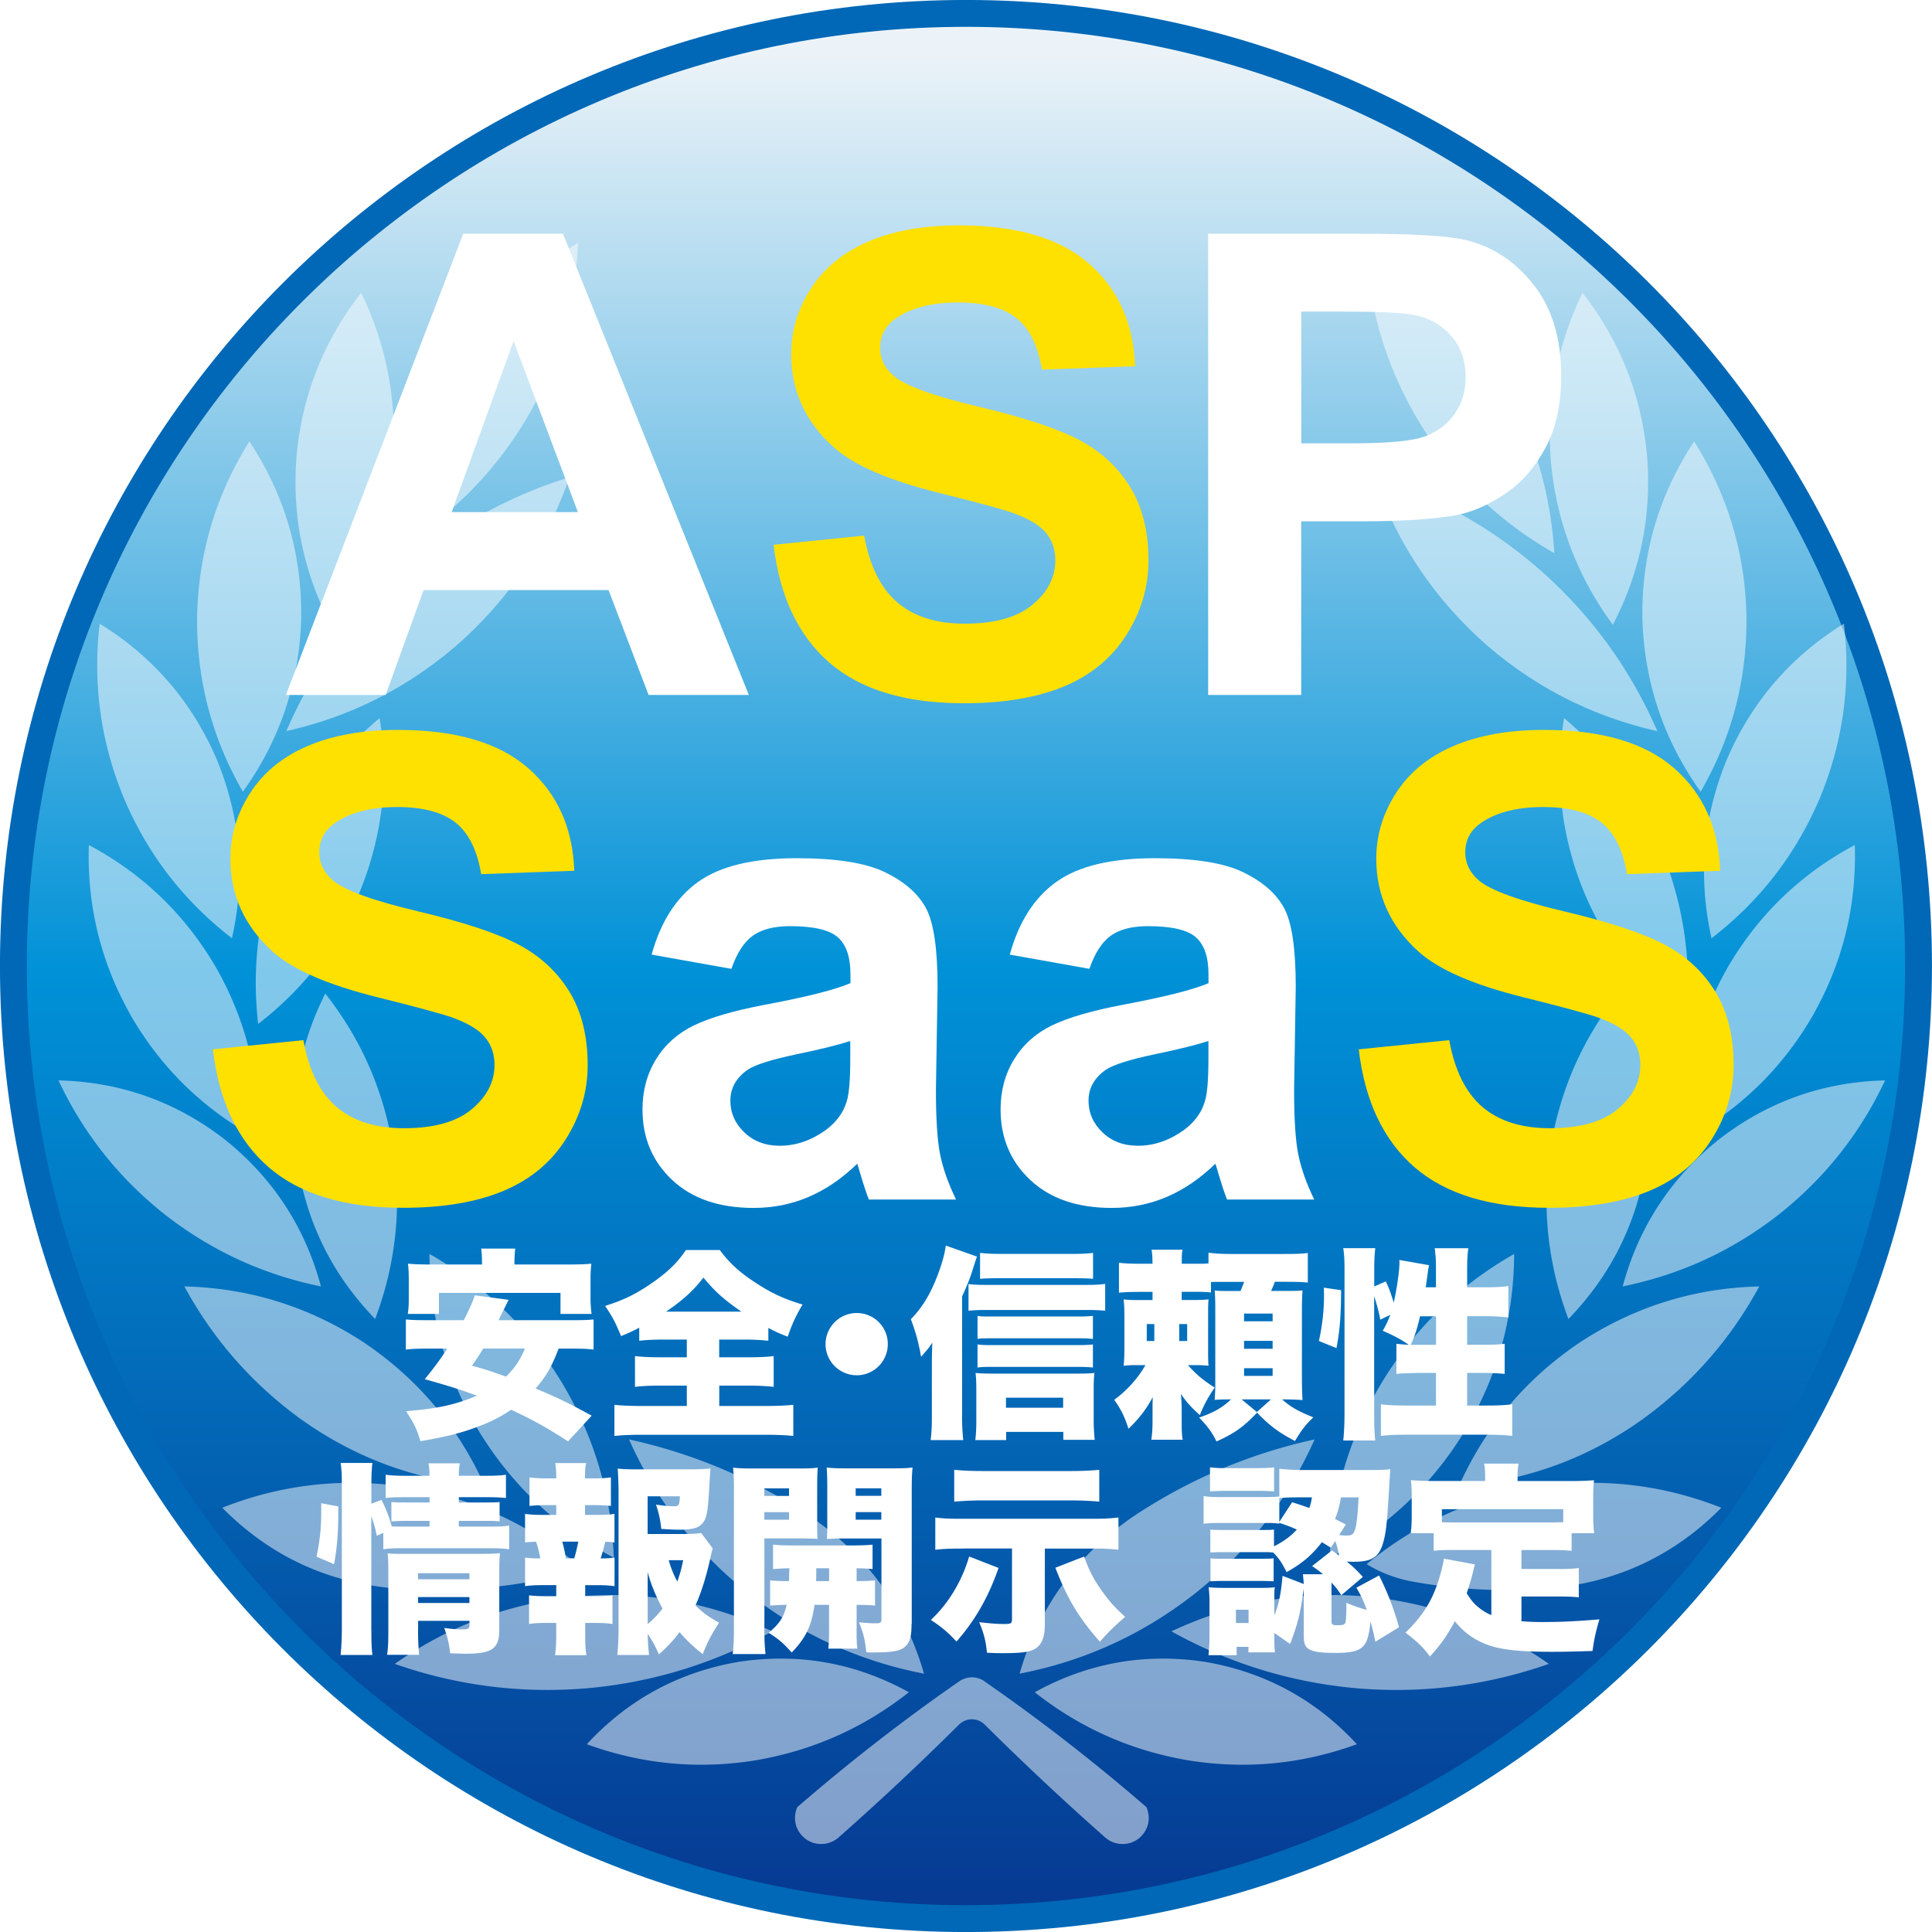 <svg xmlns="http://www.w3.org/2000/svg" id="_レイヤー_2" data-name="レイヤー 2" viewBox="0 0 304.23 304.23"><defs><filter id="drop-shadow-1" filterUnits="userSpaceOnUse"><feOffset dy="7.19"/><feGaussianBlur result="blur" stdDeviation="2.4"/><feFlood flood-color="#231815" flood-opacity=".75"/><feComposite in2="blur" operator="in"/><feComposite in="SourceGraphic"/></filter><filter id="drop-shadow-2" filterUnits="userSpaceOnUse"><feOffset dy="4.79"/><feGaussianBlur result="blur-2" stdDeviation="2.4"/><feFlood flood-color="#231815" flood-opacity=".75"/><feComposite in2="blur-2" operator="in"/><feComposite in="SourceGraphic"/></filter><linearGradient id="_空_2" x1="152.11" x2="152.11" y1="8.02" y2="298.54" data-name="空 2" gradientUnits="userSpaceOnUse"><stop offset="0" stop-color="#ecf3f8"/><stop offset=".5" stop-color="#0091d7"/><stop offset="1" stop-color="#063a93"/></linearGradient><style>.cls-1{fill:#fff}.cls-2{fill:#ffe100}</style></defs><g id="_レイヤー_1-2" data-name="レイヤー 1"><path fill="url(#_空_2)" stroke="#0068b6" stroke-width="4.23" d="M302.11 152.12c0 82.83-67.16 150-150 150s-150-67.17-150-150S69.27 2.11 152.11 2.11s150 67.15 150 150Z"/><path d="M155.01 264.75c8.87 6.15 17.36 12.76 25.52 19.82.38.88.46 1.8.23 2.74a4.3 4.3 0 0 1-1.54 2.27c-.78.57-1.66.83-2.62.79-.97-.04-1.82-.39-2.55-1.01a449.69 449.69 0 0 1-18.99-17.79c-.56-.54-1.23-.82-2.02-.84-.79.02-1.46.3-2.03.84a437.133 437.133 0 0 1-18.98 17.79c-.73.62-1.58.97-2.54 1.01-.97.04-1.84-.22-2.62-.79-.78-.59-1.3-1.35-1.55-2.27-.23-.94-.16-1.86.23-2.74 8.15-7.06 16.65-13.67 25.51-19.82.6-.4 1.27-.61 1.99-.63.73.02 1.39.22 1.98.63m-11.9 1.72c-7.18 5.66-15.27 9.24-24.3 10.75-9.03 1.43-17.84.57-26.43-2.56 6.5-7.02 14.48-11.36 23.92-12.97 9.48-1.44 18.41.16 26.81 4.79m-44.08-39.82c4.27 9.57 10.51 17.62 18.68 24.15 8.23 6.5 17.49 10.75 27.77 12.74-3.01-10.4-8.99-18.65-17.93-24.77a83.501 83.501 0 0 0-28.52-12.12m22.55 30.23c-9.09 5.04-18.82 8.04-29.16 8.96-10.37.87-20.47-.41-30.28-3.84 8.72-6.12 18.4-9.67 29.03-10.63 10.63-.87 20.76.97 30.41 5.51m-60.13-6.83c7.46.66 14.86.32 22.21-1.02 2.57-.48 4.95-1.38 7.18-2.74-7.82-6.44-16.73-10.47-26.72-12.12-10-1.54-19.72-.47-29.14 3.24 7.31 7.4 16.13 11.6 26.47 12.64m35.19-4.78c-.37-9.94-3.13-19.17-8.27-27.71-5.19-8.48-12.12-15.19-20.76-20.11.04 10.04 2.65 19.36 7.82 27.97 5.26 8.56 12.32 15.19 21.2 19.86m-49.36-21.88c8.7 6.23 18.39 9.77 29.04 10.6-4.19-9.36-10.56-16.9-19.06-22.63-8.58-5.61-17.99-8.56-28.24-8.81 4.53 8.33 10.62 15.27 18.26 20.84m11.79-15.71c-6.64-6.83-10.7-14.95-12.21-24.36-1.38-9.41.07-18.38 4.35-26.89 5.71 7.26 9.27 15.45 10.7 24.59 1.36 9.14.41 18.02-2.85 26.67m-8.53-5.14c-2.53-9.38-7.59-17.11-15.2-23.18-7.69-5.94-16.42-9.03-26.13-9.26 3.93 8.36 9.54 15.42 16.79 21.15 7.3 5.69 15.48 9.45 24.54 11.29m-9.89-23.22c.34-9.63-1.87-18.63-6.64-27.01-4.85-8.31-11.53-14.75-20.02-19.27-.31 9.61 1.92 18.59 6.68 26.96 4.83 8.31 11.5 14.75 19.97 19.32m.01-18.11c7.36-5.67 12.78-12.81 16.25-21.43 3.39-8.65 4.34-17.56 2.88-26.74-7.04 5.93-12.26 13.13-15.68 21.67-3.35 8.54-4.5 17.38-3.45 26.5m-4.12-13.49c-7.58-5.85-13.25-13.18-17-22.01-3.67-8.84-4.94-18.02-3.84-27.53 8.41 5.18 14.55 12.32 18.45 21.39 3.75 9.13 4.55 18.5 2.38 28.15m1.72-23.07c5.88-8.2 8.93-17.34 9.19-27.42.11-10.09-2.61-19.34-8.16-27.76-5.25 8.41-8 17.55-8.23 27.44-.13 9.9 2.26 19.14 7.2 27.73m6.84-9.54c10.4-2.34 19.57-7.06 27.53-14.13 7.92-7.16 13.59-15.78 17.05-25.85-9.99 3.11-18.88 8.14-26.68 15.1-7.77 6.99-13.73 15.29-17.9 24.88m7-16.75c-4.37-8.43-6.17-17.38-5.36-26.84.92-9.47 4.3-17.93 10.15-25.43 4.1 8.48 5.75 17.42 4.94 26.81-.9 9.38-4.15 17.88-9.73 25.46m9.22-11.27c.62-10.1 3.54-19.49 8.76-28.14 5.3-8.62 12.27-15.52 20.95-20.72-.41 10.16-3.24 19.59-8.49 28.31-5.31 8.66-12.39 15.51-21.23 20.55m101.64 179.36c7.18 5.66 15.28 9.24 24.3 10.75 9.03 1.43 17.84.57 26.44-2.56-6.5-7.02-14.48-11.36-23.93-12.97-9.47-1.44-18.41.16-26.81 4.79m44.08-39.82c-4.28 9.57-10.52 17.62-18.69 24.15-8.23 6.5-17.49 10.75-27.77 12.74 3.01-10.4 8.99-18.65 17.93-24.77 8.75-5.82 18.26-9.86 28.53-12.12m-22.55 30.23c9.09 5.04 18.82 8.04 29.17 8.96 10.36.87 20.46-.41 30.27-3.84-8.72-6.12-18.4-9.67-29.03-10.63-10.62-.87-20.77.97-30.41 5.51m60.11-6.83c-7.44.66-14.85.32-22.19-1.02-2.56-.48-4.96-1.38-7.18-2.74 7.82-6.44 16.72-10.47 26.72-12.12 10-1.54 19.71-.47 29.14 3.24-7.31 7.4-16.13 11.6-26.48 12.64m-35.18-4.78c.37-9.94 3.14-19.17 8.27-27.71 5.2-8.48 12.12-15.19 20.76-20.11-.04 10.04-2.65 19.36-7.82 27.97-5.27 8.56-12.32 15.19-21.21 19.86m49.36-21.88c-8.69 6.23-18.37 9.77-29.03 10.6 4.19-9.36 10.55-16.9 19.06-22.63 8.58-5.61 17.99-8.56 28.24-8.81-4.52 8.33-10.62 15.27-18.27 20.84m-11.78-15.71c6.62-6.83 10.7-14.95 12.2-24.36 1.38-9.41-.07-18.38-4.34-26.89-5.71 7.26-9.28 15.45-10.72 24.59-1.35 9.14-.4 18.02 2.86 26.67m8.54-5.14c2.53-9.38 7.6-17.11 15.2-23.18 7.69-5.94 16.41-9.03 26.12-9.26-3.93 8.36-9.53 15.42-16.78 21.15-7.3 5.69-15.48 9.45-24.54 11.29m9.9-23.22c-.34-9.63 1.87-18.63 6.63-27.01 4.85-8.31 11.53-14.75 20.02-19.27.31 9.61-1.92 18.59-6.68 26.96-4.84 8.31-11.5 14.75-19.96 19.32m-.01-18.11c-7.37-5.67-12.78-12.81-16.26-21.43-3.39-8.65-4.34-17.56-2.87-26.74 7.03 5.93 12.24 13.13 15.66 21.67 3.36 8.54 4.51 17.38 3.47 26.5m4.09-13.49c7.59-5.85 13.26-13.18 17.03-22.01 3.67-8.84 4.94-18.02 3.82-27.53-8.39 5.18-14.54 12.32-18.44 21.39-3.76 9.13-4.56 18.5-2.41 28.15m-1.71-23.07c-5.86-8.2-8.91-17.34-9.18-27.42-.12-10.09 2.61-19.34 8.16-27.76 5.25 8.41 8.01 17.55 8.23 27.44.13 9.9-2.26 19.14-7.21 27.73m-6.82-9.54c-10.4-2.34-19.58-7.06-27.53-14.13-7.91-7.16-13.6-15.78-17.05-25.85 9.99 3.11 18.88 8.14 26.67 15.1 7.77 6.99 13.74 15.29 17.91 24.88m-7.01-16.75c4.39-8.43 6.17-17.38 5.37-26.84-.92-9.47-4.3-17.93-10.14-25.43-4.11 8.48-5.76 17.42-4.96 26.81.91 9.38 4.16 17.88 9.73 25.46m-9.21-11.27c-.62-10.1-3.55-19.49-8.77-28.14-5.29-8.62-12.27-15.52-20.95-20.72.41 10.16 3.24 19.59 8.5 28.31 5.31 8.66 12.38 15.51 21.23 20.55" class="cls-1" opacity=".5"/><g filter="url(#drop-shadow-1)"><path d="M117.91 102.24h-15.78l-6.3-16.51H66.7l-5.97 16.51H45.02l27.93-72.63h15.7l29.27 72.63ZM91 73.45 80.87 46.51l-9.74 26.94H91Z" class="cls-1"/><path d="m121.82 78.6 14.26-1.45c.86 4.77 2.6 8.27 5.22 10.52 2.62 2.23 6.16 3.35 10.62 3.35 4.72 0 8.28-.99 10.67-2.99 2.39-1.99 3.59-4.32 3.59-6.98 0-1.72-.5-3.17-1.5-4.37-1.01-1.2-2.76-2.24-5.26-3.13-1.71-.59-5.61-1.65-11.69-3.16-7.83-1.95-13.32-4.34-16.48-7.18-4.44-4-6.66-8.88-6.66-14.63 0-3.7 1.04-7.16 3.14-10.39 2.09-3.22 5.1-5.67 9.03-7.36 3.93-1.68 8.68-2.53 14.24-2.53 9.09 0 15.92 2.01 20.51 6.04 4.59 4.04 7 9.42 7.23 16.14l-14.66.53c-.63-3.75-1.96-6.45-4.01-8.1-2.05-1.64-5.13-2.47-9.23-2.47s-7.54.87-9.94 2.63c-1.54 1.13-2.31 2.64-2.31 4.53 0 1.72.73 3.2 2.17 4.42 1.84 1.56 6.32 3.18 13.43 4.86 7.11 1.68 12.36 3.42 15.77 5.22 3.41 1.8 6.07 4.27 8 7.39 1.92 3.13 2.89 6.99 2.89 11.59 0 4.17-1.16 8.07-3.47 11.71-2.31 3.63-5.58 6.34-9.81 8.1-4.23 1.77-9.49 2.66-15.8 2.66-9.18 0-16.23-2.13-21.14-6.37-4.92-4.26-7.86-10.45-8.81-18.59Z" class="cls-2"/><path d="M190.25 102.24V29.61h23.51c8.91 0 14.72.36 17.43 1.09 4.15 1.09 7.63 3.47 10.44 7.12 2.81 3.66 4.21 8.38 4.21 14.16 0 4.46-.81 8.22-2.43 11.27-1.62 3.04-3.67 5.43-6.17 7.16-2.49 1.73-5.02 2.89-7.59 3.45-3.5.69-8.57 1.04-15.2 1.04h-9.55v27.34h-14.66Zm14.66-60.35v20.73h8.03c5.79 0 9.66-.38 11.6-1.15 1.95-.76 3.48-1.96 4.59-3.59 1.11-1.63 1.66-3.52 1.66-5.68 0-2.66-.78-4.85-2.34-6.58-1.55-1.72-3.52-2.81-5.89-3.24-1.76-.33-5.27-.5-10.56-.5h-7.09Z" class="cls-1"/><path d="m33.51 158.05 14.26-1.45c.86 4.77 2.6 8.27 5.22 10.52 2.62 2.23 6.16 3.35 10.62 3.35 4.72 0 8.28-.99 10.67-2.99 2.39-1.99 3.59-4.32 3.59-6.98 0-1.72-.5-3.17-1.51-4.37-1-1.2-2.75-2.24-5.25-3.13-1.72-.59-5.61-1.65-11.69-3.16-7.83-1.95-13.33-4.34-16.48-7.18-4.44-4-6.66-8.88-6.66-14.63 0-3.7 1.05-7.16 3.14-10.39 2.09-3.22 5.09-5.67 9.03-7.36 3.94-1.68 8.67-2.53 14.24-2.53 9.08 0 15.92 2.01 20.51 6.04 4.59 4.04 7 9.42 7.23 16.14l-14.66.53c-.62-3.76-1.96-6.45-4.01-8.1-2.06-1.64-5.13-2.47-9.22-2.47s-7.55.87-9.95 2.63c-1.54 1.13-2.31 2.64-2.31 4.53 0 1.72.73 3.2 2.17 4.42 1.85 1.56 6.32 3.18 13.43 4.86 7.11 1.68 12.36 3.42 15.77 5.22 3.41 1.8 6.07 4.27 8 7.39 1.92 3.13 2.89 6.99 2.89 11.59 0 4.17-1.16 8.07-3.47 11.71-2.31 3.63-5.58 6.34-9.8 8.1-4.23 1.77-9.49 2.66-15.8 2.66-9.18 0-16.23-2.13-21.14-6.37-4.92-4.26-7.86-10.45-8.81-18.59Z" class="cls-2"/><path d="m115.15 145.37-12.54-2.24c1.43-5.17 3.87-8.98 7.34-11.46 3.47-2.48 8.64-3.72 15.49-3.72 6.22 0 10.85.73 13.9 2.2 3.04 1.47 5.19 3.33 6.43 5.59 1.25 2.26 1.87 6.41 1.87 12.45l-.26 16.23c0 4.62.22 8.03.67 10.23.45 2.2 1.28 4.54 2.5 7.05h-13.73c-.36-.91-.81-2.24-1.34-4.03-.23-.81-.4-1.35-.49-1.61-2.39 2.32-4.93 4.06-7.64 5.22-2.71 1.16-5.6 1.74-8.67 1.74-5.42 0-9.7-1.46-12.82-4.39-3.13-2.93-4.69-6.64-4.69-11.11 0-2.95.71-5.6 2.14-7.92 1.42-2.31 3.41-4.09 5.98-5.33 2.56-1.23 6.26-2.31 11.09-3.23 6.51-1.22 11.03-2.35 13.54-3.41v-1.41c0-2.72-.67-4.66-2-5.83-1.33-1.16-3.84-1.74-7.53-1.74-2.49 0-4.44.5-5.83 1.49-1.4 1-2.53 2.75-3.39 5.24Zm18.75 11.36c-1.79.59-4.63 1.3-8.53 2.11-3.88.82-6.42 1.62-7.62 2.41-1.82 1.27-2.74 2.9-2.74 4.86s.73 3.61 2.19 5.01c1.47 1.41 3.33 2.11 5.59 2.11 2.52 0 4.93-.82 7.22-2.46 1.69-1.24 2.81-2.77 3.33-4.56.37-1.18.55-3.42.55-6.73v-2.75Zm37.65-11.36-12.54-2.24c1.43-5.17 3.87-8.98 7.34-11.46 3.48-2.48 8.64-3.72 15.49-3.72 6.22 0 10.85.73 13.9 2.2 3.04 1.47 5.19 3.33 6.43 5.59 1.25 2.26 1.87 6.41 1.87 12.45l-.26 16.23c0 4.62.22 8.03.67 10.23.45 2.2 1.28 4.54 2.5 7.05h-13.73c-.36-.91-.81-2.24-1.34-4.03-.23-.81-.4-1.35-.5-1.61-2.38 2.32-4.93 4.06-7.64 5.22-2.71 1.16-5.6 1.74-8.67 1.74-5.42 0-9.7-1.46-12.82-4.39-3.13-2.93-4.69-6.64-4.69-11.11 0-2.95.71-5.6 2.14-7.92 1.42-2.31 3.41-4.09 5.97-5.33 2.56-1.23 6.26-2.31 11.09-3.23 6.51-1.22 11.03-2.35 13.54-3.41v-1.41c0-2.72-.67-4.66-2-5.83-1.33-1.16-3.84-1.74-7.53-1.74-2.49 0-4.44.5-5.84 1.49-1.4 1-2.53 2.75-3.39 5.24Zm18.75 11.36c-1.79.59-4.63 1.3-8.53 2.11-3.88.82-6.42 1.62-7.62 2.41-1.82 1.27-2.74 2.9-2.74 4.86s.73 3.61 2.19 5.01c1.47 1.41 3.33 2.11 5.59 2.11 2.52 0 4.93-.82 7.22-2.46 1.69-1.24 2.81-2.77 3.33-4.56.37-1.18.55-3.42.55-6.73v-2.75Z" class="cls-1"/><path d="m213.95 158.05 14.26-1.45c.86 4.77 2.6 8.27 5.22 10.52 2.62 2.23 6.17 3.35 10.62 3.35 4.72 0 8.28-.99 10.67-2.99 2.39-1.99 3.59-4.32 3.59-6.98 0-1.72-.5-3.17-1.51-4.37-1-1.2-2.75-2.24-5.25-3.13-1.72-.59-5.61-1.65-11.69-3.16-7.83-1.95-13.33-4.34-16.48-7.18-4.44-4-6.66-8.88-6.66-14.63 0-3.7 1.05-7.16 3.14-10.39 2.09-3.22 5.09-5.67 9.03-7.36 3.94-1.68 8.67-2.53 14.24-2.53 9.08 0 15.92 2.01 20.51 6.04 4.59 4.04 7 9.42 7.23 16.14l-14.66.53c-.62-3.76-1.96-6.45-4.01-8.1-2.05-1.64-5.12-2.47-9.22-2.47s-7.55.87-9.94 2.63c-1.54 1.13-2.31 2.64-2.31 4.53 0 1.72.73 3.2 2.17 4.42 1.85 1.56 6.32 3.18 13.43 4.86 7.11 1.68 12.36 3.42 15.77 5.22 3.41 1.8 6.07 4.27 8 7.39 1.92 3.13 2.89 6.99 2.89 11.59 0 4.17-1.16 8.07-3.47 11.71-2.31 3.63-5.58 6.34-9.81 8.1-4.23 1.77-9.49 2.66-15.8 2.66-9.18 0-16.23-2.13-21.14-6.37-4.92-4.26-7.86-10.45-8.81-18.59Z" class="cls-2"/></g><g filter="url(#drop-shadow-2)"><path d="M87.97 207.56c-1.12 2.92-1.96 4.37-3.63 6.3 3.48 1.44 5.3 2.34 8.83 4.27l-3.72 4.05c-3.31-2.15-5.46-3.34-8.96-4.98-1.63 1.1-3.11 1.87-5.1 2.61-2.77 1.06-5.01 1.63-9.19 2.34-.55-1.9-1-2.8-2.25-4.72 5.01-.42 7.7-1 11.14-2.44-2.48-.93-4.21-1.48-8.19-2.6 1.7-2.12 2.34-2.99 3.53-4.82h-2.7c-1.83 0-2.83.03-3.82.16v-4.75c.99.09 1.6.12 3.82.12h5.3c.93-1.8 1.44-2.99 1.73-3.92l5.33.71c-.8 1.64-1 1.99-1.58 3.21h11.17c2.29 0 2.92-.03 3.79-.12v4.75c-1.02-.13-1.99-.16-3.79-.16h-1.73ZM75.9 194.04c0-.9-.03-1.54-.13-2.22h5.36c-.06.61-.12 1.32-.12 2.19v.32h8.19c1.87 0 2.85-.03 3.92-.13-.1.87-.13 1.64-.13 2.51v2.92c0 .97.07 1.7.16 2.48h-4.89v-3.31H69.12v3.31h-4.91c.12-.71.16-1.39.16-2.51v-2.89c0-.78-.03-1.67-.12-2.51 1.09.1 2.02.13 3.91.13h7.74v-.29Zm.19 13.52c-.61 1.03-.87 1.41-1.77 2.7 2.29.64 2.99.87 5.36 1.73 1.41-1.41 2.15-2.5 2.99-4.43h-6.59Zm28.61-1.41c-1.8 0-3.08.07-4.04.19v-2.06c-1.12.58-1.54.78-2.86 1.32-.93-2.22-1.29-2.92-2.51-4.75 2.89-.9 4.91-1.9 7.32-3.57 2.44-1.67 4.05-3.21 5.4-5.23h5.33c1.54 2.06 3.11 3.5 5.52 5.07 2.54 1.68 4.56 2.64 7.52 3.51-1.12 1.89-1.64 3.05-2.34 5.07-1.39-.55-1.73-.7-3.05-1.38v2.02c-1.06-.12-2.24-.19-3.89-.19h-3.85v2.79h4.5c1.8 0 3.14-.06 4.08-.19v4.85c-.96-.13-2.34-.2-4.11-.2h-4.46v3.21h6.97c1.99 0 3.59-.06 4.69-.19v4.91c-1.06-.12-2.67-.19-4.6-.19h-19.14c-1.89 0-3.37.07-4.43.19v-4.91c1.03.13 2.6.19 4.56.19h6.84v-3.21h-4.11c-1.74 0-3.12.07-4.05.2v-4.85c1.12.13 2.31.19 4.05.19h4.11v-2.79h-3.44Zm12.04-4.4c-2.82-1.96-4.14-3.15-5.97-5.36-1.61 2.09-3.21 3.53-5.88 5.36h11.84Zm23.06 5.1c0 2.73-2.19 4.92-4.89 4.92s-4.91-2.19-4.91-4.89 2.19-4.91 4.91-4.91 4.89 2.19 4.89 4.88Zm11.69 11.44c0 1.35.07 2.41.19 3.69h-5.13c.16-1.44.19-2.18.19-3.69v-8.35c0-.61 0-1.41.07-3.31-.49.77-.78 1.12-1.77 2.22-.42-2.31-.8-3.76-1.61-5.91 1.87-1.9 3.18-4.11 4.34-7.26.64-1.73.99-3.05 1.16-4.33l4.91 1.73c-.19.55-.26.74-.61 1.87-.48 1.54-.87 2.53-1.73 4.4v18.95Zm1.02-20.88c.78.1 1.51.13 2.64.13h15.95c1.29 0 2.06-.03 2.93-.16v4.23c-.87-.09-1.71-.12-2.95-.12h-15.93c-.93 0-1.77.03-2.64.12v-4.21Zm5.91 24.57h-4.84c.1-.8.16-1.83.16-2.99v-5.01c0-.99-.03-1.82-.12-2.57.73.07 1.48.1 2.63.1h13.62c1.12 0 1.77-.03 2.47-.1-.09.74-.12 1.44-.12 2.51v4.94c0 1.22.07 2.15.16 3.08h-4.94v-1.25h-9v1.28Zm13.68-15.93c-.64-.07-1.38-.1-2.21-.1h-13.97c-1.03 0-1.38 0-1.99.1v-3.63c.61.1.96.1 1.99.1h13.94c.8 0 1.53-.03 2.24-.1v3.63Zm0 4.5c-.73-.07-1.38-.1-2.21-.1h-13.97c-1.03 0-1.44.03-1.99.1v-3.63c.58.07 1.02.1 1.99.1h13.94c.83 0 1.57-.03 2.24-.1v3.63Zm.03-13.97c-.9-.07-1.7-.09-3.09-.09h-11.72c-1.38 0-2.12.02-2.99.09v-4.08c1.06.13 2.02.16 3.5.16h10.76c1.51 0 2.5-.03 3.53-.16v4.08Zm-4.72 20.3v-1.58h-9v1.58h9Zm23.26-18.15c-.71-.07-1.16-.1-2.48-.1h-2.11v1.29h1.7c1.22 0 1.86-.03 2.53-.1-.07.71-.07 1.1-.07 2.58v5.27c0 1.31 0 1.89.07 2.6-.73-.07-1.19-.1-2.44-.1h-.8c1.25 1.44 2.41 2.41 4.21 3.53-1.03 1.51-1.7 2.73-2.34 4.34-1.32-1.16-2.19-2.15-2.99-3.34.1 1 .13 1.6.13 2.63v1.54c0 1.63.02 2.31.16 3.05h-4.94c.12-.9.19-1.57.19-3.01v-1.42c0-.9 0-1.38.03-2.28-.93 1.8-2.25 3.5-3.82 4.98-.61-1.89-1.12-2.95-2.24-4.56 1.99-1.44 3.75-3.41 4.91-5.46h-.74c-1.38 0-1.73 0-2.69.1.09-.9.12-1.67.12-3.12v-4.42c0-1.29-.03-2.06-.12-2.9.96.1 1.35.1 3.24.1h1.31v-1.29h-1.54c-1.77 0-2.82.03-3.75.13v-4.72c.97.12 1.83.16 3.75.16h1.54c-.03-1.09-.03-1.53-.16-2.21h4.88c-.1.48-.12.99-.12 2.02v.19h2.15c1.12 0 1.51 0 2.06-.06v-1.68c.97.13 2 .2 3.66.2h8.19c1.99 0 2.86-.03 3.79-.16v4.66c-.93-.09-1.92-.12-3.79-.12h-1.41c-.22.67-.32.83-.58 1.44h1.58c1.99 0 2.57 0 3.37-.07-.07.8-.1 1.93-.1 3.09v10.56c0 1.31.03 2.57.1 3.6-1.12-.07-1.92-.1-2.76-.1h-.45c1.32 1.19 2.57 1.9 4.91 2.82-1.31 1.29-1.77 1.87-2.89 3.73-2.67-1.41-3.98-2.41-5.97-4.46-2.18 2.28-3.59 3.28-6.39 4.53-.73-1.48-1.38-2.35-2.73-3.76 2.34-.8 3.66-1.57 5.01-2.86h-.26c-1.06 0-1.63.03-2.31.07.07-.9.1-1.32.1-2.95v-11.24c0-1.64-.03-2.22-.1-3.02.71.07 1.12.07 2.63.07h1.44c.26-.61.42-1 .58-1.44h-3.53c-1.02 0-1.12 0-1.7.03v1.67Zm-10.09 4.98v2.67h1.19v-2.67h-1.19Zm5.11 2.67h1.25v-2.67h-1.25v2.67Zm9.83 9.19 2.4 1.99 2.22-1.99h-4.62Zm.38-12.3h4.5v-1.22h-4.5v1.22Zm0 4.33h4.5v-1.25h-4.5v1.25Zm0 4.27h4.5v-1.21h-4.5v1.21Zm11.79-5.5c.51-2.31.8-4.75.8-7.07 0-.16 0-.73-.03-1.32l2.72.39c0 3.95-.22 6.52-.73 9.12l-2.77-1.12ZM216.4 218c0 1.89.03 2.89.16 4.04h-5.04c.13-1.26.2-2.7.2-4.4v-22.32c0-1.64-.03-2.44-.2-3.56h5.04c-.12 1.16-.16 1.89-.16 3.56v2.47l1.82-.8c.55 1.19.68 1.54 1.25 3.34.49-2.15.9-5.01.9-6.33 0-.07 0-.22-.03-.39l4.69.83c-.09.42-.16.81-.26 1.68-.09.54-.12.87-.26 1.8h1.61v-2.58c0-1.57-.03-2.4-.2-3.57h5.3c-.16 1.13-.19 1.93-.19 3.57v2.58h2.77c1.73 0 2.89-.07 3.72-.2v4.95c-1.09-.13-2.31-.2-3.69-.2h-2.8v4.5h2.22c1.86 0 2.76-.03 3.69-.16v4.75c-.8-.09-2.06-.16-3.76-.16h-2.15v5.14h3.09c1.7 0 3.08-.07 4.01-.2v4.98c-1.03-.12-2.44-.19-4.01-.19h-12.66c-1.57 0-2.98.07-4.01.19v-4.98c.9.13 2.38.2 4.01.2h4.66v-5.14h-2.41c-.49 0-1.32.03-2.57.07-.32 0-.64.03-1.25.09v-4.75c.67.09 1.06.12 1.96.16-1.48-.97-2.05-1.29-4.11-2.21.54-.93.83-1.54 1.19-2.51l-1.58.77c-.22-1.25-.55-2.4-.96-3.72v18.69Zm7.22-15.52c-.51 2.12-.87 3.24-1.48 4.5h3.99v-4.5h-2.51ZM49.84 240.34c.51-2.44.74-4.43.74-6.91v-1.51l2.69.51v1.25c0 2.76-.22 5.55-.67 7.84l-2.77-1.19Zm8.64 11.69c0 1.77.03 2.63.16 3.79h-5.01c.13-1.19.2-2.73.2-4.43v-22.25c0-1.61-.03-2.51-.2-3.56h5.01c-.12 1.09-.16 1.86-.16 3.56V232l1.6-.61c.78 1.58 1.22 2.76 1.61 4.18.58.03.99.03 1.87.03h4.08v-.9h-3.53c-1.22 0-1.64.03-2.48.09v-3.05c.87.06 1.25.06 2.51.06h3.5v-.83h-3.53c-1.96 0-2.48.03-3.38.13v-3.66c1 .13 1.73.16 3.66.16h3.24c0-.9-.03-1.29-.17-1.96h4.95c-.13.71-.16 1.1-.16 1.96h3.92c1.86 0 2.5-.03 3.5-.16v3.66c-.97-.1-1.77-.13-3.43-.13h-3.99v.83h4.08c1.32 0 1.61 0 2.34-.06v3.05c-.73-.09-1.12-.09-2.43-.09h-3.99v.9H77c1.63 0 2.24-.03 3.18-.16v3.73c-1.06-.13-1.63-.16-3.18-.16H63.55c-1.64 0-2.22.03-3.19.16v-2.58l-1.02.45c-.29-1.32-.51-2.12-.87-3.05v18.05Zm7.35-.13c0 1.58.07 2.73.16 3.89h-5.04c.16-1.06.2-1.89.2-3.89v-9.41c0-.96-.03-1.77-.1-2.67.8.07 1.06.07 2.15.07h12.72c1.38 0 2.09-.03 2.82-.1-.1.87-.12 1.71-.12 3.15v8.92c0 2.95-1.13 3.76-5.27 3.76-.58 0-1.16-.03-2.47-.07-.17-1.54-.39-2.48-.93-3.99 1.09.16 2.06.23 2.77.23 1.02 0 1.21-.1 1.21-.71v-.64h-8.09v1.44Zm8.09-8v-.96h-8.09v.96h8.09Zm0 3.73v-.93h-8.09v.93h8.09Zm19.79-13.87c1.41 0 2.15-.03 3.05-.16v4.5c-.51-.07-.83-.1-1.44-.1-.39 1.51-.45 1.71-.74 2.61.9 0 1.48-.03 2.19-.13v4.5c-1-.13-1.67-.16-3.05-.16h-1.57v1.74h1.35c1.32 0 2.05-.03 2.95-.13v4.5c-.97-.13-1.61-.16-2.95-.16h-1.35v1.51c0 1.64.02 2.54.19 3.57H87.4c.16-1.12.19-1.89.19-3.57v-1.51h-1.35c-1.35 0-2 .03-2.93.16v-4.5c.9.1 1.64.13 2.93.13h1.35v-1.74h-1.9c-1.31 0-2.11.03-3.01.16v-4.5c.8.1 1.25.13 2.4.13-.19-1.03-.35-1.71-.67-2.63-.74.02-1.16.06-1.73.12v-4.5c.96.13 1.63.16 3.01.16h1.9v-1.54H86.3c-1.22 0-1.96.03-2.92.13v-4.5c.93.12 1.51.16 2.92.16h1.29v-.29c0-.9-.07-1.6-.16-2.12h4.88c-.16.61-.19 1.13-.19 2.12v.29h1.16c1.41 0 2.02-.03 2.92-.16v4.5c-1-.1-1.7-.13-2.92-.13h-1.16v1.54h1.6Zm-3.28 6.84c.26-.9.42-1.58.64-2.63h-2.53c.26.99.41 1.63.58 2.63h1.31Zm21.8-1.58c-.12.45-.22.73-.38 1.58-.58 2.67-1.44 5.46-2.34 7.42 1.19 1.16 1.92 1.67 3.72 2.72-1.29 2-1.83 3.05-2.57 4.95-1.61-1.29-2.25-1.9-3.66-3.47-1.02 1.39-1.8 2.19-3.24 3.5-.64-1.44-1.06-2.18-1.77-3.21.03 1.42.1 2.22.22 3.31H97.2c.13-1.35.2-2.44.2-4.43v-21.45c0-1.09-.07-2.63-.13-3.47.9.09 1.77.12 2.95.12h8.42c1.54 0 2.69-.07 3.24-.16q-.1 1.22-.2 3.14c-.22 3.82-.41 4.79-1.09 5.55-.61.71-1.58.97-3.7.97-.67 0-1.41-.03-2.76-.13-.13-1.28-.35-2.4-.83-3.82 1.34.2 2.18.26 2.89.26s.8-.19.87-1.57h-5.08v5.94h4.91c1.83 0 2.7-.03 3.53-.16l1.8 2.41Zm-10.24 11.92c.87-.71 1.61-1.48 2.34-2.44-1.02-1.87-1.77-3.63-2.34-5.72v8.16Zm3.31-10.05c.35 1.22.73 2.18 1.35 3.37.42-1.19.61-1.8.93-3.37h-2.28Zm15.06 10.5c0 2.06.06 3.21.19 4.28h-5.17c.12-1.03.19-2.12.19-4.34v-21.35c0-1.77-.03-2.63-.13-3.66.87.1 1.64.13 3.24.13h6.81c1.73 0 2.48-.03 3.28-.13-.07.97-.09 1.67-.09 2.92v5.5c0 1.67 0 2.15.06 2.79-.67-.03-1.77-.07-2.63-.07h-5.74v13.94Zm0-20.62h3.89v-1.19h-3.89v1.19Zm0 3.75h3.89v-1.19h-3.89v1.19Zm.93 9.54c.87.1 1.41.12 2.95.12.02-.38.02-1.06.06-2.02-1.12.03-1.82.07-2.57.13v-3.85c.93.1 1.8.13 3.43.13h8.67c1.7 0 2.63-.03 3.57-.13v3.85c-.77-.07-1.19-.1-2.51-.13v2.02c1.51 0 2.03-.02 2.9-.12v3.98c-.9-.09-1.42-.09-2.9-.12v4.21c0 1.48.03 2.09.13 2.69h-4.59c.09-.83.12-1.25.12-2.72v-4.18h-2.28c-.49 3.34-1.35 5.17-3.6 7.51-1.32-1.48-1.99-2.06-3.63-3.11 1.71-1.41 2.41-2.51 2.83-4.4a47 47 0 0 0-2.6.12v-3.98Zm7.25-1.9c0 .81 0 1.22-.03 2.02h2.05v-2.02h-2.02Zm15 8.74c0 1.77-.19 2.6-.73 3.31-.78.96-1.93 1.21-5.56 1.21-.16 0-.38 0-.83-.03-.22-2.06-.48-3.05-1.16-4.72.97.09 1.73.16 2.58.16s.96-.1.96-.74v-12.62h-5.97c-.99 0-1.67.03-2.63.07.07-.71.07-1.32.07-2.82v-5.5c0-1.12-.03-2.02-.09-2.92.83.1 1.57.13 3.27.13h7.01c1.6 0 2.38-.03 3.24-.13-.1 1.03-.13 1.93-.13 3.63v20.97Zm-8.8-20.14h4.04v-1.19h-4.04v1.19Zm0 3.75h4.04v-1.19h-4.04v1.19Zm22.5 7.6c-1.58 4.56-3.66 8.22-6.62 11.59-1.32-1.41-2.31-2.28-4.04-3.4 2.76-2.57 4.91-6.13 6.03-9.99l4.63 1.8Zm-5.62-3.05c-2 0-2.99.03-4.34.19v-5.08c1.39.17 2.22.2 4.43.2h19.98c1.92 0 2.99-.03 4.43-.2v5.08c-1.42-.16-2.41-.19-4.34-.19h-7.25v12.01c0 2.25-.68 3.56-2.12 4.04-.83.3-2.15.42-4.37.42-.87 0-1.38 0-2.63-.07-.16-1.83-.49-3.08-1.22-4.81 1.35.16 2.79.29 3.82.29 1.22 0 1.35-.07 1.35-.81v-11.08h-7.73Zm21.48-7.39c-1.41-.13-2.86-.19-4.43-.19h-14.1c-1.35 0-2.7.06-4.31.19v-5.01c1.35.12 2.48.19 4.37.19h14.14c1.63 0 3.04-.07 4.33-.19v5.01Zm-2.38 8.64c.8 2.28 1.51 3.62 2.89 5.55 1.16 1.6 1.9 2.44 3.57 3.95-1.73 1.51-2.7 2.44-3.98 3.92-3.34-3.79-5.11-6.74-7.01-11.65l4.53-1.77Zm29.9-1.61c1.41-.68 2.67-1.6 3.59-2.63-.87-.39-1.41-.61-2.76-1.06v.12c-.97-.1-1-.1-2.54-.1h-6.78c-1.06 0-1.8.03-2.6.13v-4.37c.71.12 1.39.16 2.6.16h6.72c1.38 0 1.96-.03 2.6-.09v-4.37c1.12.13 2.47.2 3.75.2h10.66c1.41 0 2.31-.03 3.08-.13q-.06.49-.22 3.34c-.32 5.36-.45 6.68-.99 8.48-.68 2.09-1.77 2.76-4.63 2.76-.19 0-.22 0-1.02-.03 1.06.87 1.51 1.31 2.53 2.41l-3.4 2.89c-.61-.97-.83-1.22-1.54-1.99v6.07c0 .51.16.64.83.64.97 0 1.22-.07 1.35-.39.09-.26.16-1.28.16-2.5v-.64c1.09.45 2.02.8 3.21 1.12-.54-1.51-.83-2.12-1.63-3.5l3.57-1.92c1.31 2.6 2.34 5.23 3.14 8.15l-3.72 2.28c-.32-1.54-.45-2.09-.78-3.18-.39 4.21-1.22 4.94-5.59 4.94-2.18 0-3.28-.16-4.01-.55-.68-.35-.9-.93-.9-2.24v-7.35c-.49 3.75-.9 5.46-2.15 8.73l-2.48-1.73v.7c0 1.39.03 1.87.1 2.35h-4.18v-.87h-1.86v1.32h-4.43c.12-1.29.16-2.15.16-3.11v-5.21c0-.9-.03-1.35-.13-2.38.74.07 1.29.1 2.41.1h6.01c1.12 0 1.48-.03 1.99-.1-.07.42-.07.87-.07 2.12v2.31c.71-1.77 1.03-3.31 1.29-6.23l3.34 1.29c-.03-.55-.07-.9-.13-1.54h3.15c-.52-.45-.81-.68-1.71-1.28l3.15-2.48c.35.26.7.55 1.09.8-.16-.93-.29-1.38-.58-2.28l-.71 1.06c-.64-.41-.87-.54-1.41-.87-1.54 2.02-3.05 3.31-5.55 4.72-.71-1.41-1.12-2.06-2.09-3.08-.58-.07-.9-.07-1.7-.07h-6.33c-.87 0-1.48.03-1.89.07v-3.63c.61.07.92.07 1.89.07h6.33c1.02 0 1.38 0 1.8-.07v2.63Zm-10.08-12.43c.93.1 1.41.13 2.86.13h4.37c1.44 0 1.93-.03 2.86-.13v3.79c-.9-.06-1.58-.09-2.86-.09h-4.37c-1.31 0-1.87.03-2.86.09v-3.79Zm.07 14.33c.61.06.92.06 1.89.06h6.23c1.03 0 1.41-.02 1.83-.06v3.62c-.42-.03-1-.06-1.9-.06h-6.23c-.83 0-1.21.02-1.82.06v-3.62Zm4.01 10.18h1.99v-2.09h-1.99v2.09Zm8.86-19.01c1.31.41 1.67.54 2.7.9.22-.64.29-.93.41-1.68h-1.48c-1.82 0-2.72.03-3.66.13v3.75l2.02-3.11Zm7.68-.78c-.26 1.48-.45 2.19-.93 3.41.51.26.9.45 1.7.87l-1.06 1.67c.8.07.9.07 1.16.07.87 0 1.16-.22 1.41-1.16.22-.9.39-2.41.49-4.85h-2.77Zm23.67 8.29h-5.69c-1.51 0-2.48.03-3.38.13v-2.77h-3.62c.12-.87.16-1.61.16-2.82v-2.99c0-.81-.03-1.64-.13-2.54 1.29.1 2.48.13 3.85.13h7.84v-.64c0-.83-.03-1.48-.16-2.09h5.43c-.13.71-.16 1.16-.16 2.06v.68h8.22c1.31 0 2.57-.03 3.82-.13-.1.93-.13 1.61-.13 2.54v3.02c0 .99.03 1.82.16 2.79h-3.56v2.77c-.97-.1-1.8-.13-3.44-.13h-4.46v2.99h5.72c1.67 0 2.34-.03 3.31-.16v4.62c-.97-.1-1.73-.13-3.31-.13h-5.72v3.89c1.22.1 2.12.13 3.28.13 2.83 0 5.14-.1 9-.42-.58 1.93-.83 3.12-1.09 4.98-3.38.1-4.66.13-6.46.13-5.13 0-8.25-.35-10.37-1.22-2-.8-3.51-1.93-4.85-3.6-1.22 2.28-2.19 3.66-3.92 5.55-1.12-1.51-2.09-2.41-3.85-3.75 2.76-2.7 4.21-5.01 5.27-8.44.35-1.13.7-2.54.77-3.21l4.88.9c-.19.8-.32 1.31-.38 1.57-.2.78-.49 1.73-.9 2.99.73 1.12.99 1.44 1.63 2.02.71.61 1.35 1.03 2.25 1.41V239.3Zm11.33-6.42h-19.11v2.05c.71.03 1.16.03 2.09.03h14.9c.93 0 1.39 0 2.12-.03v-2.05Z" class="cls-1"/></g></g></svg>